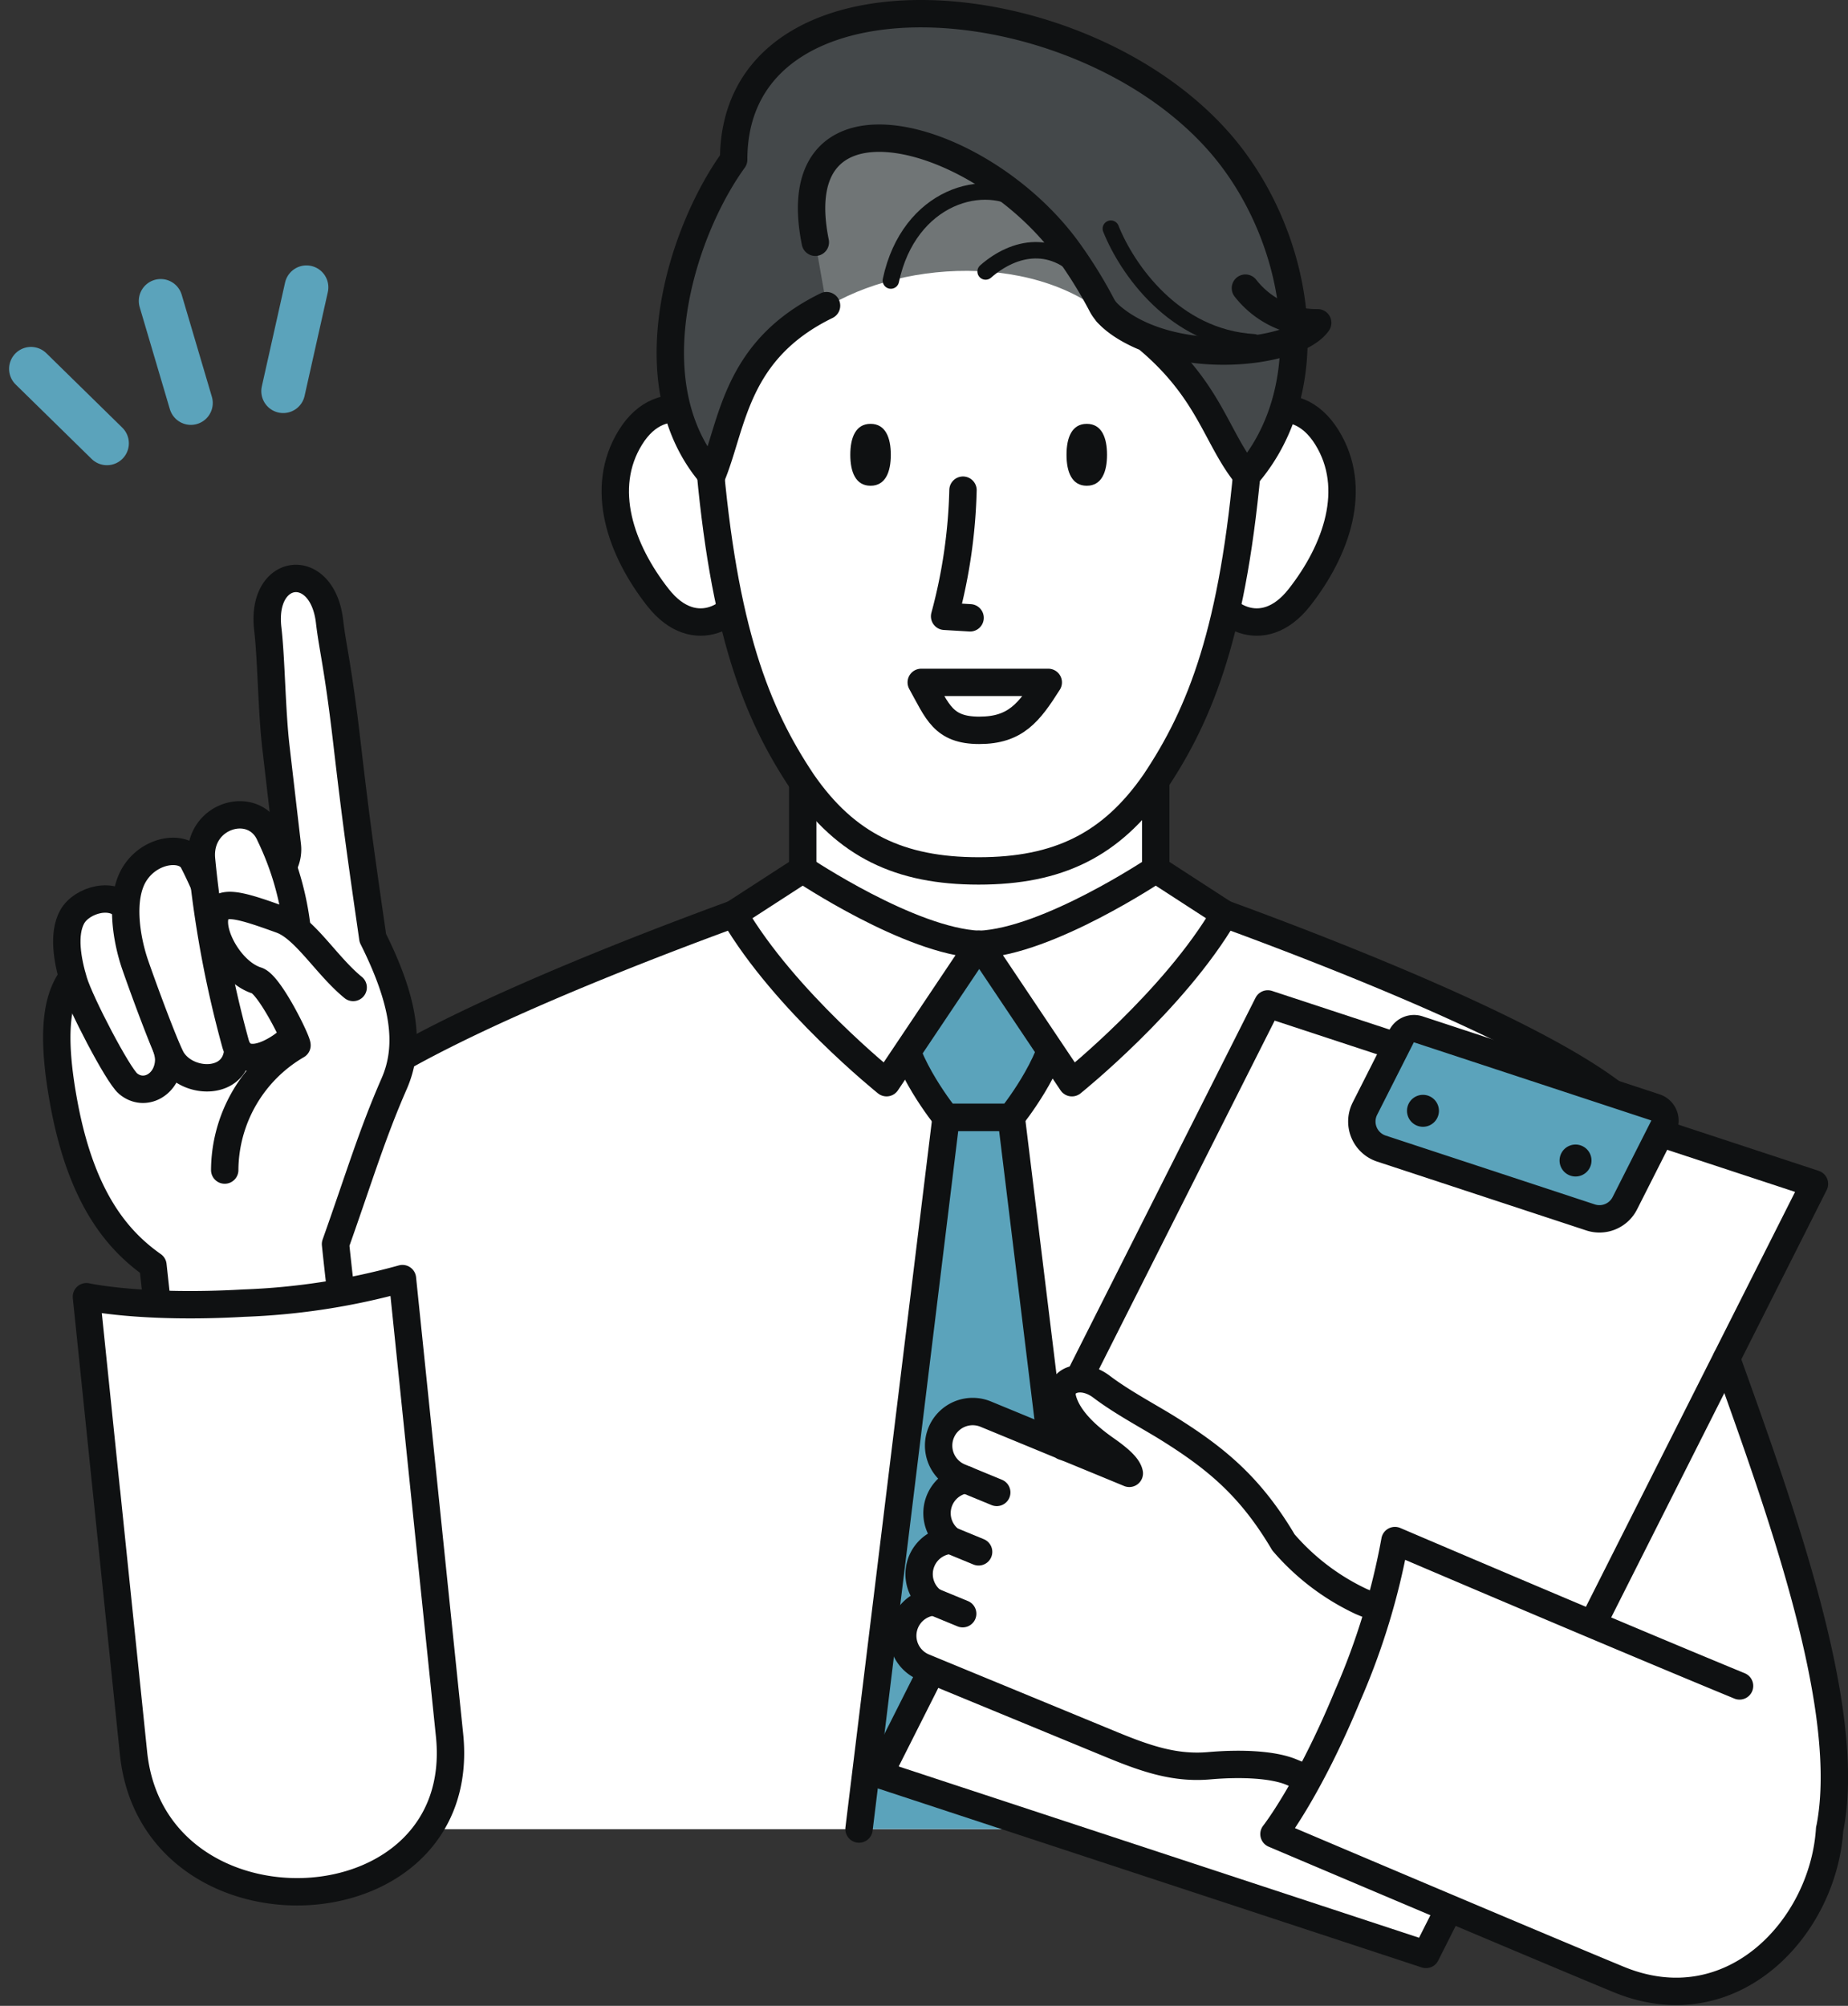 <svg xmlns="http://www.w3.org/2000/svg" width="168.745" height="183.109" viewBox="0 0 168.745 183.109">
  <rect x="0" y="0" width="168.745" height="183.109" fill="#333333" stroke="none"/>
  <g id="グループ_143" data-name="グループ 143" transform="translate(-522.008 -2277.339)">
    <path id="パス_380" data-name="パス 380" d="M465.236,188.308c.482-27.8-4.563-47.257-9.468-51.894-8.558-8.09-43.169-19.866-43.226-19.87V103.532H380.308v13.012c-.057,0-34.667,11.78-43.225,19.87-4.906,4.637-9.951,24.1-9.469,51.894h-.137v14H465.268v-14Z" transform="translate(215 2242)" fill="#fff"/>
    <path id="パス_381" data-name="パス 381" d="M465.268,188.308h-.032c.482-27.8-4.562-47.256-9.468-51.894h0c-5-4.726-18.881-10.705-29.579-14.866l-.623-.242c-7.32-2.831-13-4.76-13.024-4.762-4.528,3.373-12.883,5.007-16.118,5.007s-11.589-1.634-16.117-5.007c-.014,0-.867.291-2.328.806l-.29.1c-.522.184-1.1.39-1.751.624-1,.36-2.154.781-3.4,1.244l-.562.207-.4.149-1.124.42-.958.364-.631.239-.959.369-.717.275c-.995.386-2.023.789-3.068,1.205l-.429.171c-.315.125-.636.255-.954.384-.286.115-.569.228-.857.345-.249.1-.5.206-.751.308l-1.086.446q-.723.3-1.45.607l-.391.164c-.489.206-.977.416-1.464.626l-.389.167c-1.183.512-2.361,1.033-3.52,1.56l-.145.066q-.78.354-1.545.714c-.083.039-.167.076-.248.115-.363.17-.718.342-1.074.512-.227.109-.457.216-.68.325-.357.173-.7.346-1.051.519-.215.107-.435.213-.646.319-.282.143-.553.285-.829.427s-.544.277-.807.415c-.2.1-.387.209-.582.313-.328.175-.659.351-.976.525-.246.136-.477.27-.716.4s-.513.287-.758.43c-.22.128-.424.255-.638.383-.247.148-.5.3-.738.443-.308.191-.6.381-.885.57-.125.082-.26.165-.382.246-.26.174-.5.346-.74.518-.134.1-.28.191-.409.286-.261.192-.5.38-.735.569-.092.072-.2.146-.283.218-.316.26-.609.516-.876.769-4.906,4.637-9.951,24.1-9.469,51.894h-.137v14H465.268Z" transform="translate(215 2242)" fill="#fff"/>
    <path id="パス_382" data-name="パス 382" d="M457.407,138.511a10.45,10.45,0,0,0-1.639-2.1c-8.558-8.09-43.169-19.866-43.226-19.87V103.532H380.308v13.012c-.057,0-34.667,11.78-43.225,19.87-4.906,4.637-9.951,24.1-9.469,51.894h-.137v14" transform="translate(215 2242)" fill="none" stroke="#0f1112" stroke-linecap="round" stroke-linejoin="round" stroke-width="2.5"/>
    <path id="パス_383" data-name="パス 383" d="M407.3,202.308l-7.953-64.976H393.4l-7.953,64.976" transform="translate(215 2242)" fill="#5ba3bb" stroke="#0f1112" stroke-linecap="round" stroke-linejoin="round" stroke-width="2.5"/>
    <path id="パス_384" data-name="パス 384" d="M399.968,122.583l-3.6-1.032-3.6,1.032s-3.9,2.222-3.6,6.077,4.221,8.673,4.221,8.673h5.94s3.922-4.819,4.224-8.673S399.968,122.583,399.968,122.583Z" transform="translate(215 2242)" fill="#5ba3bb" stroke="#0f1112" stroke-linecap="round" stroke-linejoin="round" stroke-width="2.5"/>
    <path id="パス_385" data-name="パス 385" d="M374.013,118.776c4.617,7.92,13.948,15.4,13.948,15.4l8.463-12.627c-6.3-.264-16.094-6.835-16.116-6.85Z" transform="translate(215 2242)" fill="#fff" stroke="#0f1112" stroke-linecap="round" stroke-linejoin="round" stroke-width="2.5"/>
    <path id="パス_386" data-name="パス 386" d="M474.065,202.308c2.513-12.549-6.743-34.982-11.7-49.388-4.126,4.636-17.135,37.479-16.282,45.583S474.065,202.308,474.065,202.308Z" transform="translate(215 2242)" fill="#fff"/>
    <path id="パス_387" data-name="パス 387" d="M412.542,114.7s-9.815,6.587-16.118,6.851l8.463,12.627s9.332-7.482,13.948-15.4Z" transform="translate(215 2242)" fill="#fff" stroke="#0f1112" stroke-linecap="round" stroke-linejoin="round" stroke-width="2.5"/>
    <g id="グループ_136" data-name="グループ 136" transform="translate(215 2242)">
      <path id="パス_38" data-name="パス 38" d="M437.216,213.754,387.3,197.327l35.47-70.343,37.5,12.34,12.421,4.087Z" fill="#fff" stroke="#0f1112" stroke-linecap="round" stroke-linejoin="round" stroke-width="2.5"/>
      <path id="パス_39" data-name="パス 39" d="M458.158,136.426l-21.635-7.119a1.278,1.278,0,0,0-1.54.636l-3.344,6.605a2.6,2.6,0,0,0,1.51,3.642l19.094,6.284a2.6,2.6,0,0,0,3.135-1.3l3.521-6.957A1.278,1.278,0,0,0,458.158,136.426Z" fill="#5ba3bb" stroke="#0f1112" stroke-linecap="round" stroke-linejoin="round" stroke-width="2.5"/>
      <path id="パス_40" data-name="パス 40" d="M438.4,136.741a1.458,1.458,0,1,0-1.459,1.459A1.459,1.459,0,0,0,438.4,136.741Z" fill="#0f1112"/>
      <path id="パス_41" data-name="パス 41" d="M452.332,141.279a1.458,1.458,0,1,0-1.459,1.459A1.459,1.459,0,0,0,452.332,141.279Z" fill="#0f1112"/>
    </g>
    <g id="グループ_137" data-name="グループ 137" transform="translate(215 2242)">
      <g id="グループ_8" data-name="グループ 8">
        <path id="パス_42" data-name="パス 42" d="M340.082,166.73c-1.2-5.749-2.437-17.82-2.437-17.82,2.142-6.025,3.309-9.97,5.359-14.652,1.531-3.5.913-7.558-1.953-13.289-1.125-7.812-1.534-10.7-2.362-17.815S337.395,94.6,337.1,92.073c-.658-5.658-6.3-5-5.641.656.328,2.816.354,7.469.751,10.878.25,2.153.722,6.207,1.035,8.9a3.116,3.116,0,0,1-2.4,3.415c-4.5,1.22-11.759,3.444-13.978,4.253-3.026,1.1-1.57,1.429-3.583,4.872-.919,1.572-1.715,4.337-.391,11.284,1.64,8.6,4.971,12.323,8.08,14.515,0,0,1.657,15.236,2.054,18.351" fill="#fff" stroke="#0f1112" stroke-linecap="round" stroke-linejoin="round" stroke-width="2.5"/>
        <path id="パス_43" data-name="パス 43" d="M321.358,127.952c.3,1.77,1.1,3.2,1.054,4.219-.088,2.191-2.218,3.347-3.715,2.085-.938-.789-4.358-7.36-4.949-9.3s-1.012-4.358-.149-5.92,3.868-2.436,5.058-.585C319.611,119.934,320.76,124.4,321.358,127.952Z" fill="#fff" stroke="#0f1112" stroke-linecap="round" stroke-linejoin="round" stroke-width="2.5"/>
        <path id="パス_44" data-name="パス 44" d="M324.643,113.973c-.764-1.47-3.821-1.2-5.3,1.073s-.75,6.189.02,8.4c1.009,2.9,2.885,7.887,3.376,8.651,1.473,2.29,5.838,2.347,5.987-.972A36.93,36.93,0,0,0,324.643,113.973Z" fill="#fff" stroke="#0f1112" stroke-linecap="round" stroke-linejoin="round" stroke-width="2.5"/>
        <path id="パス_45" data-name="パス 45" d="M325.41,113.786c-.374-4.067,4.822-5.585,6.261-2.19a26.418,26.418,0,0,1,2.564,9.659,33.4,33.4,0,0,1-.312,8.419c-.149.652-4.534,3.986-5.408.937A99.279,99.279,0,0,1,325.41,113.786Z" fill="#fff" stroke="#0f1112" stroke-linecap="round" stroke-linejoin="round" stroke-width="2.5"/>
        <path id="パス_46" data-name="パス 46" d="M327.527,142.15a13.271,13.271,0,0,1,6.6-11.387c-.005-.455-2.508-5.553-3.667-5.915-2.652-.831-4.785-5.163-3.486-6.5.732-.755,2.466-.222,5.722.959,2.157.782,4.137,4.2,6.56,6.174" fill="#fff" stroke="#0f1112" stroke-linecap="round" stroke-linejoin="round" stroke-width="2.5"/>
      </g>
    </g>
    <path id="パス_388" data-name="パス 388" d="M319.2,195.379c1.832,17.75,30.729,16.491,28.856-1.653l-4.3-41.666a62.308,62.308,0,0,1-14.491,2.238c-9.317.534-14.365-.585-14.365-.585S318.341,187.053,319.2,195.379Z" transform="translate(215 2242)" fill="#fff" stroke="#0f1112" stroke-linecap="round" stroke-linejoin="round" stroke-width="2.5"/>
    <g id="グループ_138" data-name="グループ 138" transform="translate(215 2242)">
      <g id="グループ_10" data-name="グループ 10">
        <path id="パス_48" data-name="パス 48" d="M404.043,163.05c.448,1.734,2.116,3.325,3.921,4.586,1.387.969,2.052,1.641,2.163,2.2-1.564-.646-3.306-1.364-5.29-2.181-.25-.1-.492-.191-.732-.271-.085-.045-.163-.1-.254-.136l-6.838-2.819a3.111,3.111,0,1,0-2.371,5.753l.562.232a3.093,3.093,0,0,0-1.4,5.532,3.1,3.1,0,0,0-1.553,5.627,3.1,3.1,0,0,0-.88,5.958l3.7,1.527,13.424,5.534c3.2,1.318,5.821,2.207,8.923,1.937s5.9-.087,7.493.572l10.493,4.326,6.413-15.555-10.494-4.326a21.252,21.252,0,0,1-7.119-5.406c-2.94-4.963-5.977-7.574-10.551-10.419-1.723-1.072-4.188-2.372-6.057-3.789S403.6,161.315,404.043,163.05Z" fill="#fff" stroke="#0f1112" stroke-linecap="round" stroke-linejoin="round" stroke-width="2.5"/>
        <line id="線_5" data-name="線 5" x2="2.819" y2="1.162" transform="translate(395.204 170.416)" fill="none" stroke="#0f1112" stroke-linecap="round" stroke-linejoin="round" stroke-width="2.5"/>
        <line id="線_6" data-name="線 6" x2="2.56" y2="1.055" transform="translate(393.807 175.948)" fill="none" stroke="#0f1112" stroke-linecap="round" stroke-linejoin="round" stroke-width="2.5"/>
        <line id="線_7" data-name="線 7" x2="2.725" y2="1.123" transform="translate(392.188 181.526)" fill="none" stroke="#0f1112" stroke-linecap="round" stroke-linejoin="round" stroke-width="2.5"/>
      </g>
      <path id="パス_49" data-name="パス 49" d="M454.782,216.033c16.437,6.776,27.847-19.865,11.045-26.792-12.029-4.959-31.467-13.266-31.467-13.266a63.772,63.772,0,0,1-4.306,14.123c-3.566,8.65-6.739,12.669-6.739,12.669S447.072,212.854,454.782,216.033Z" fill="#fff"/>
      <path id="パス_50" data-name="パス 50" d="M465.85,189.241c-4.814-1.984-10.813-4.505-16.279-6.815h0c-8.193-3.462-15.188-6.451-15.188-6.451a63.7,63.7,0,0,1-4.306,14.123c-3.566,8.65-6.739,12.669-6.739,12.669S447.1,212.854,454.8,216.033c10.365,4.273,18.723-4.743,19.276-13.724h.007c2.163-10.8-4.391-28.922-9.422-42.946" fill="none" stroke="#0f1112" stroke-linecap="round" stroke-linejoin="round" stroke-width="2.5"/>
    </g>
    <g id="グループ_139" data-name="グループ 139" transform="translate(215 2242)">
      <g id="グループ_12" data-name="グループ 12">
        <line id="線_8" data-name="線 8" x2="2.755" y2="9.314" transform="translate(321.681 62.811)" fill="none" stroke="#5ba3bb" stroke-linecap="round" stroke-linejoin="round" stroke-width="4"/>
      </g>
      <g id="グループ_13" data-name="グループ 13">
        <line id="線_9" data-name="線 9" x1="2.123" y2="9.478" transform="translate(332.868 61.568)" fill="none" stroke="#5ba3bb" stroke-linecap="round" stroke-linejoin="round" stroke-width="4"/>
      </g>
      <g id="グループ_14" data-name="グループ 14">
        <line id="線_10" data-name="線 10" x2="6.938" y2="6.798" transform="translate(309.837 69.009)" fill="none" stroke="#5ba3bb" stroke-linecap="round" stroke-linejoin="round" stroke-width="4"/>
      </g>
    </g>
    <g id="グループ_140" data-name="グループ 140" transform="translate(215 2242)">
      <g id="グループ_51" data-name="グループ 51">
        <g id="グループ_48" data-name="グループ 48">
          <path id="パス_142" data-name="パス 142" d="M375,77.383c-2.416-4.666-7.517-6.79-10.418-2.13s-.881,10.326,2.516,14.64,7.483,1.517,8.122-1.222S375,77.383,375,77.383Z" fill="#fff" stroke="#0f1112" stroke-linecap="round" stroke-linejoin="round" stroke-width="2.5"/>
          <path id="パス_143" data-name="パス 143" d="M417.746,77.383c2.416-4.666,7.516-6.79,10.417-2.13s.881,10.326-2.515,14.64-7.483,1.517-8.122-1.222S417.746,77.383,417.746,77.383Z" fill="#fff" stroke="#0f1112" stroke-linecap="round" stroke-linejoin="round" stroke-width="2.5"/>
        </g>
        <g id="グループ_49" data-name="グループ 49">
          <path id="パス_144" data-name="パス 144" d="M396.371,114.865Z" fill="#fff"/>
          <path id="パス_145" data-name="パス 145" d="M396.372,47.195c23.03,0,26.679,5.235,24.64,29.629-1.341,16.059-4.348,23.635-8.539,29.9-3.995,5.787-8.891,8.119-16.1,8.119h0c-7.208,0-12.105-2.332-16.1-8.119-4.192-6.268-7.2-13.844-8.54-29.9C369.694,52.43,373.343,47.195,396.372,47.195Z" fill="#fff" stroke="#0f1112" stroke-linecap="round" stroke-linejoin="round" stroke-width="2.5"/>
        </g>
        <g id="グループ_50" data-name="グループ 50">
          <path id="パス_146" data-name="パス 146" d="M386.5,74.031c1.367,0,1.85,1.265,1.85,2.825s-.483,2.826-1.85,2.826-1.849-1.265-1.849-2.826S385.136,74.031,386.5,74.031Z" fill="#0f1112"/>
          <path id="パス_147" data-name="パス 147" d="M406.243,74.031c1.367,0,1.85,1.265,1.85,2.825s-.483,2.826-1.85,2.826-1.849-1.265-1.849-2.826S404.876,74.031,406.243,74.031Z" fill="#0f1112"/>
        </g>
        <path id="パス_148" data-name="パス 148" d="M394.941,80.086A48.424,48.424,0,0,1,393.263,91.6l2.325.138" fill="none" stroke="#0f1112" stroke-linecap="round" stroke-linejoin="round" stroke-width="2.5"/>
      </g>
      <path id="パス_149" data-name="パス 149" d="M402.728,97.632c-1.752,2.764-2.992,4.377-6.3,4.377s-3.813-1.714-5.3-4.377Z" fill="none" stroke="#0f1112" stroke-linecap="round" stroke-linejoin="round" stroke-width="2.5"/>
      <path id="パス_150" data-name="パス 150" d="M381.457,64.058c7.154-5.108,20.71-5.847,27.52.922,1.152,1.145,1.924.667.18-3.337-1.7-3.9-4.2-8.341-7.483-10.7-6.653-4.789-20.217-8.877-20.217,2.757Z" fill="#707576"/>
      <path id="パス_151" data-name="パス 151" d="M381.457,57.454c-3.037-15,14.915-10.259,22.937.565a41.161,41.161,0,0,1,3.239,5.2c.985,1.828,4.059,2.954,4.059,2.954,5.788,4.811,6.355,9.135,9.147,12.574,7.213-8.327,4.688-22.059-2.307-30.211C405.582,33.442,374,31.314,374,49.917c-4.763,6.573-9.2,20.5-1.988,28.831,1.932-4.717,2.112-11.428,10.469-15.507" fill="#44484a" stroke="#0f1112" stroke-linecap="round" stroke-linejoin="round" stroke-width="2.5"/>
      <path id="パス_152" data-name="パス 152" d="M388.353,60.95c1.643-7.738,8.653-9.691,12.31-6.959" fill="none" stroke="#0f1112" stroke-linecap="round" stroke-linejoin="round" stroke-width="1.5"/>
      <path id="パス_153" data-name="パス 153" d="M397.006,60.125c2.615-2.289,6.286-3.065,9.237.533" fill="none" stroke="#0f1112" stroke-linecap="round" stroke-linejoin="round" stroke-width="1.5"/>
      <path id="パス_154" data-name="パス 154" d="M408.135,63.921c5.431,5.1,17.121,3.847,19.195.884a8.214,8.214,0,0,1-6.6-3.162" fill="none" stroke="#0f1112" stroke-linecap="round" stroke-linejoin="round" stroke-width="2.5"/>
      <path id="パス_155" data-name="パス 155" d="M421.5,66.583c-7.261-.431-11.578-6.667-13.059-10.371" fill="none" stroke="#0f1112" stroke-linecap="round" stroke-linejoin="round" stroke-width="1.5"/>
    </g>
  </g>
</svg>
